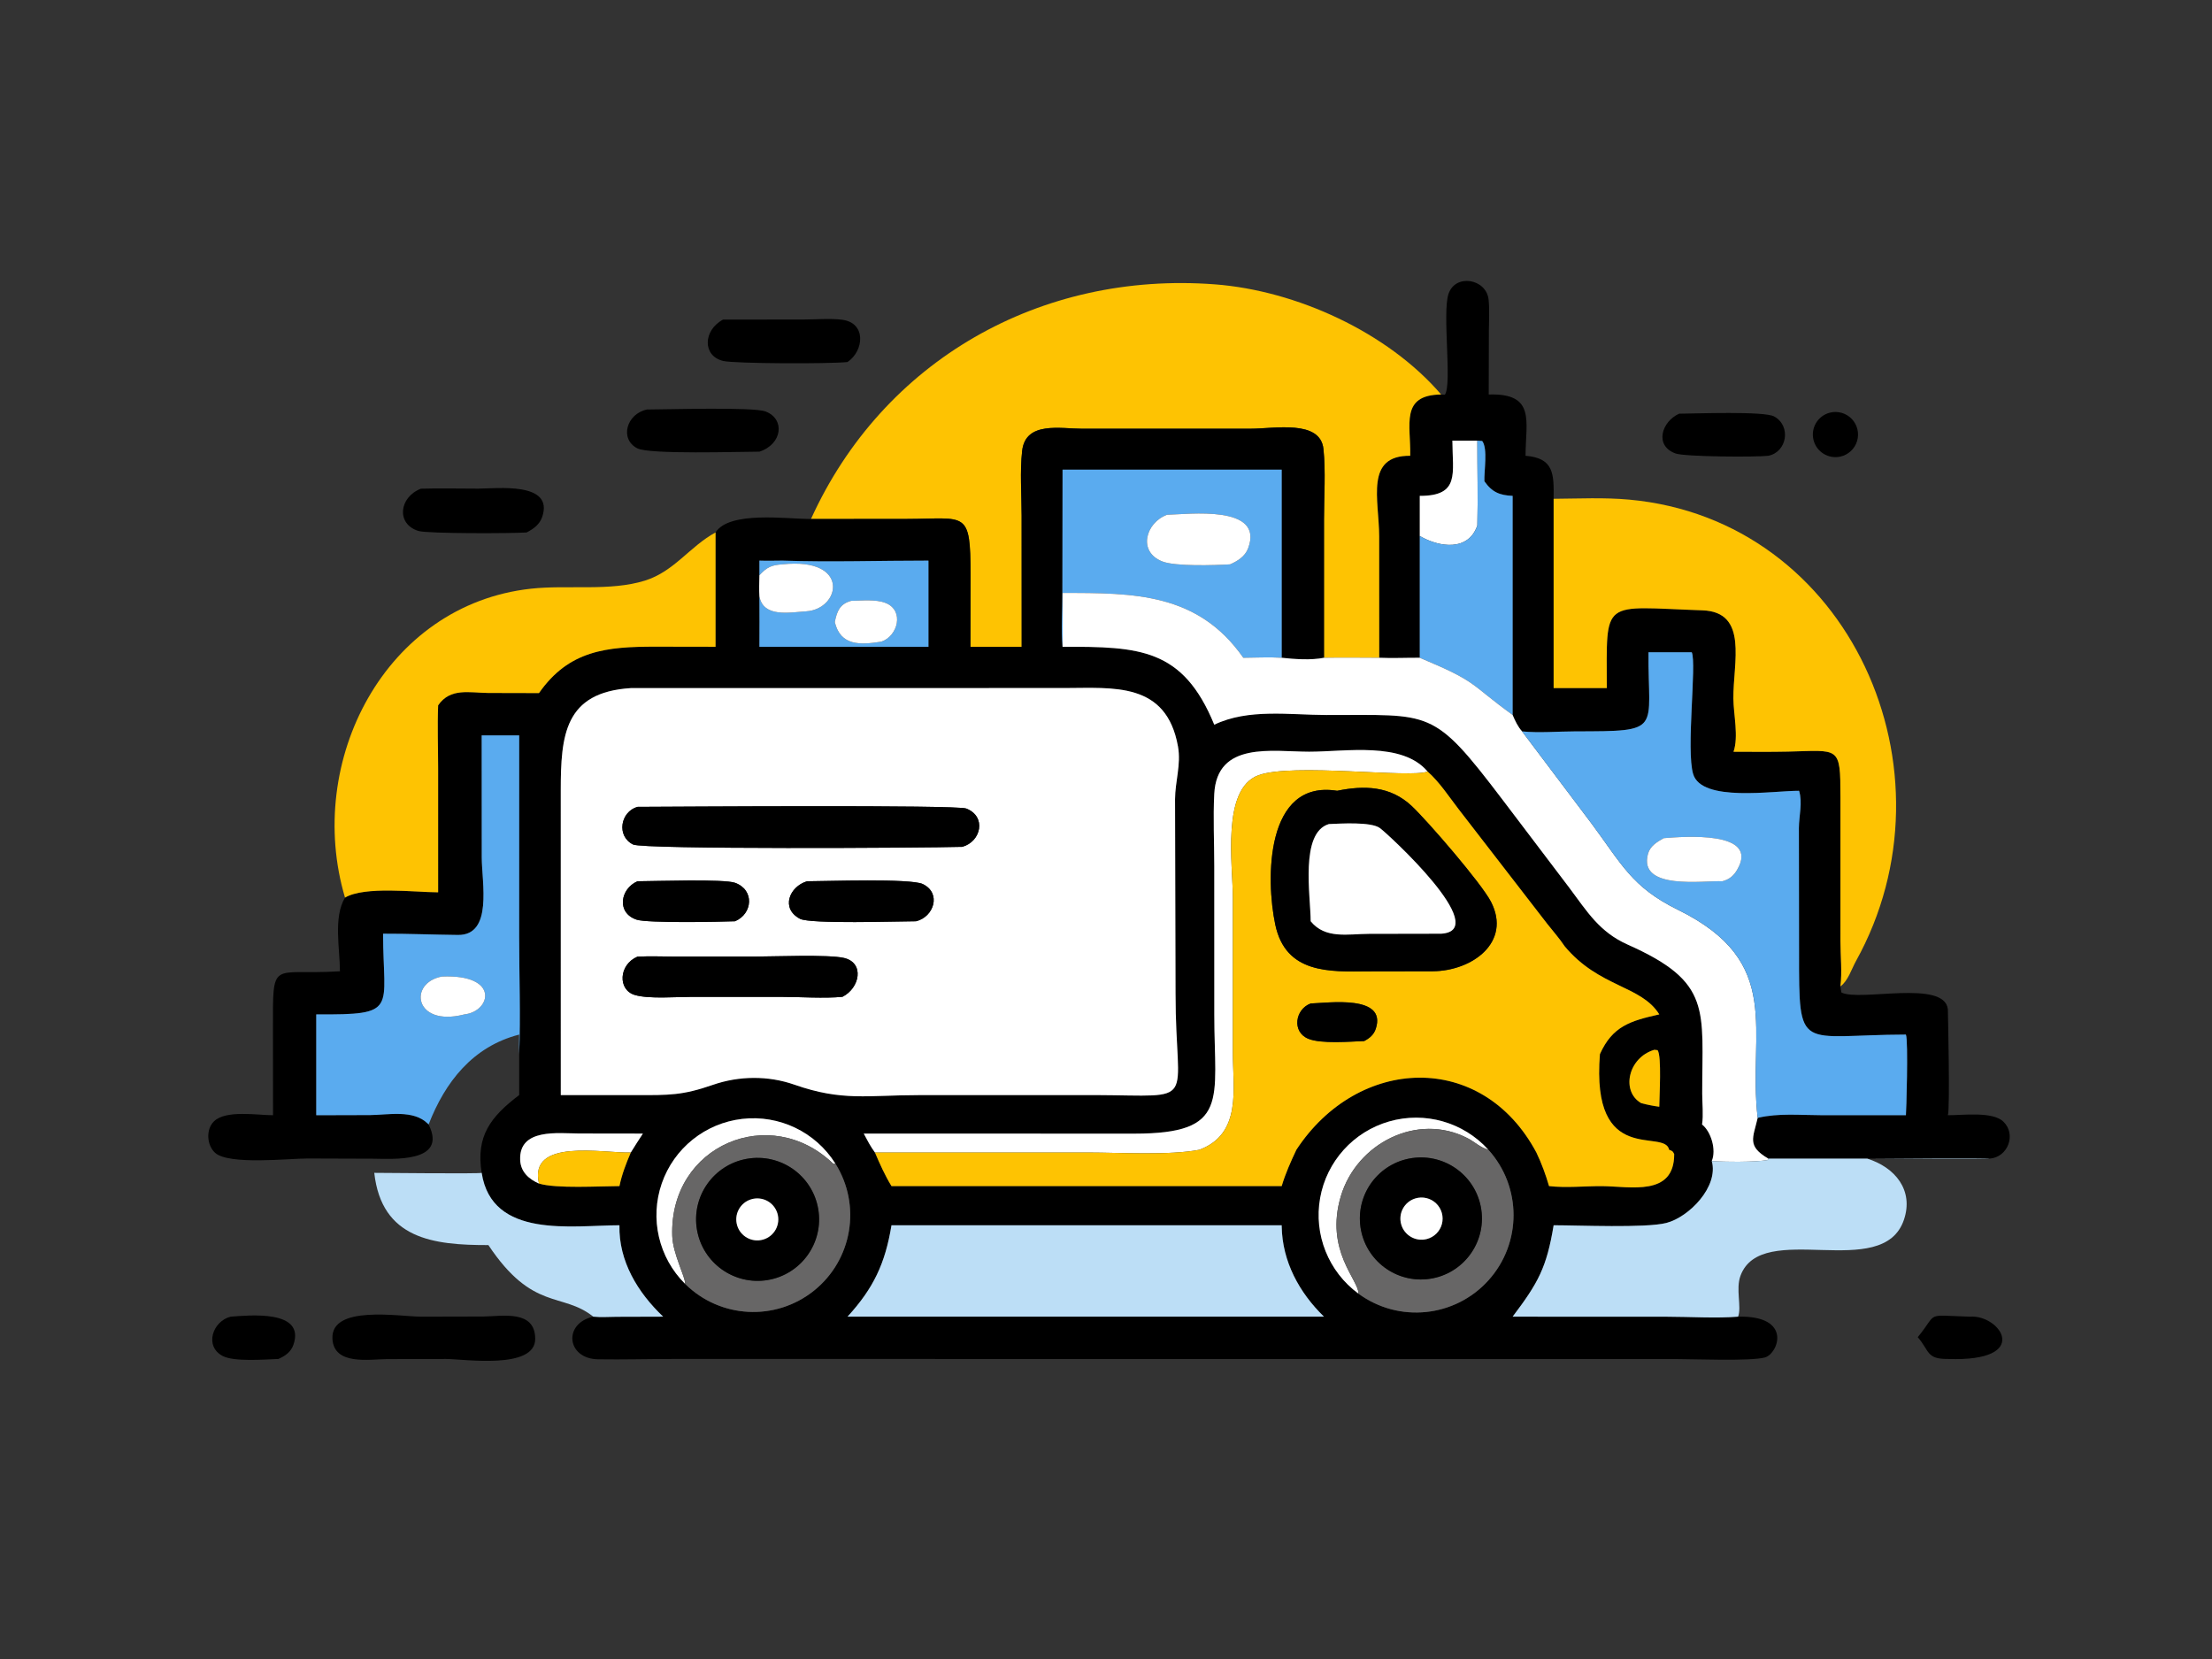 <?xml version="1.0" encoding="utf-8" ?>
<svg xmlns="http://www.w3.org/2000/svg" xmlns:xlink="http://www.w3.org/1999/xlink" width="120" height="90">
	<rect width="100%" height="100%" fill="#333333" stroke="none"/>
	<path transform="scale(0.176 0.176)" d="M434.677 140.487C434.91 130.966 431.498 121.73 444.213 121.599L445.358 121.659C447.649 118.515 444.507 96.637 446.471 90.63C448.567 84.222 458.168 85.917 458.836 92.348C459.17 95.576 458.927 99.013 458.921 102.264L458.879 121.599C473.47 121.142 470.247 129.874 470.23 140.487C479.049 141.202 478.964 146.143 478.886 153.744L478.886 212.098L495.273 212.098C495.263 184.11 493.344 187.054 524.754 188.128C539.028 188.616 534.177 204.279 534.288 215.347C534.337 220.274 535.947 227.061 534.333 231.719C539.925 231.722 545.537 231.802 551.127 231.674C566.99 231.312 567.278 229.766 567.287 245.637L567.29 290.163C567.29 294.683 567.834 299.563 567.275 304.038L567.592 305.927C573.326 308.791 599.282 301.853 600.4 311.058C600.401 311.062 601.123 342.096 600.4 343.754C604.897 343.78 614.203 342.505 617.519 345.734C621.623 349.73 618.84 356.725 613.318 357.12L545.05 357.12C538.408 353.231 540.341 350.801 541.781 344.571L541.989 344.521C548.305 343.074 554.672 343.729 561.079 343.736L587.471 343.754C587.564 343.557 588.262 320.7 587.471 318.893C554.322 318.992 554.532 324.92 554.534 293.611L554.485 255.213C554.508 251.533 555.661 247.324 554.543 243.749C546.515 243.718 524.543 247.343 521.899 238.607C519.652 231.186 523.036 204.583 521.465 201.048L508.127 201.048C507.921 225.421 512.864 225.389 485.486 225.438C480.118 225.448 474.487 225.968 469.157 225.444C467.84 223.963 467.015 222.178 466.246 220.375L466.246 152.846C462.305 152.669 459.917 151.753 457.545 148.34C457.403 145.255 458.661 138.274 456.866 135.93L455.369 135.82L447.678 135.82C447.704 145.903 450.096 152.877 437.623 152.846L437.623 165.216L437.623 202.748C433.437 202.724 429.319 202.933 425.124 202.748L425.111 165.299C425.078 153.966 420.642 140.337 434.677 140.487Z"/>
	<path fill="#FEC302" transform="scale(0.176 0.176)" d="M444.213 121.599C431.498 121.73 434.91 130.966 434.677 140.487C420.642 140.337 425.078 153.966 425.111 165.299L425.124 202.748C419.449 202.726 413.77 202.66 408.096 202.748L408.103 160.02C408.104 152.944 408.659 145.412 407.936 138.401C406.993 129.258 392.733 132.143 385.593 132.141L333.622 132.152C326.901 132.158 316.101 129.744 315.064 138.971C314.342 145.394 314.898 152.445 314.901 158.923L314.922 199.358L299.118 199.358L299.153 177.29C299.151 157.044 297.86 159.92 279.586 159.956L249.965 159.986C272.19 111.051 320.728 83.562 374.488 87.649C399.558 89.556 427.739 102.398 444.213 121.599Z"/>
	<path transform="scale(0.176 0.176)" d="M261.232 111.592C255.175 112.205 226.476 112.081 222.973 111.274C216.464 109.773 216.672 101.815 222.868 98.511L247.653 98.491C251.513 98.491 255.839 98.064 259.634 98.566C267.086 99.551 266.326 108.164 261.232 111.592Z"/>
	<path transform="scale(0.176 0.176)" d="M234.079 139.217C227.802 139.217 200.195 140.13 196.437 138.192C190.9 135.336 193.094 127.55 199.422 126.225C205.269 126.227 232.16 125.383 235.961 126.827C242.075 129.15 241.155 136.924 234.079 139.217Z"/>
	<path transform="scale(0.176 0.176)" d="M567.301 140.73C563.583 141.579 559.873 139.28 558.981 135.573C558.089 131.866 560.345 128.132 564.042 127.197C566.473 126.582 569.046 127.321 570.78 129.131C572.513 130.941 573.14 133.543 572.42 135.943C571.7 138.344 569.744 140.172 567.301 140.73Z"/>
	<path transform="scale(0.176 0.176)" d="M545.05 140.487C541.412 140.925 519.361 140.824 516.456 139.774C509.883 137.398 512.123 129.987 517.558 127.519C522.558 127.487 543.792 126.668 546.878 128.375C552.193 131.316 550.816 139.362 545.05 140.487Z"/>
	<path transform="scale(0.176 0.176)" d="M220.557 164.117C224.794 157.43 242.37 159.955 249.965 159.986L279.586 159.956C297.86 159.92 299.151 157.044 299.153 177.29L299.118 199.358L314.922 199.358L314.901 158.923C314.898 152.445 314.342 145.394 315.064 138.971C316.101 129.744 326.901 132.158 333.622 132.152L385.593 132.141C392.733 132.143 406.993 129.258 407.936 138.401C408.659 145.412 408.104 152.944 408.103 160.02L408.096 202.748C404.205 203.54 399.005 203.186 395.065 202.748L395.065 144.767L327.517 144.767L327.464 182.759C327.473 188.185 327.025 193.97 327.517 199.358C351.254 199.319 364.596 199.807 374.282 223.377C384.765 218.333 397.561 220.365 408.808 220.391C441.399 220.467 441.508 218.014 463.213 246.602L483.698 273.615C489.265 281.06 493.023 287.296 501.721 291.163C527.834 302.773 524.648 311.175 524.683 337.098C524.687 340.163 525.093 343.605 524.638 346.608C527.435 348.816 529.087 354.467 527.632 357.869C529.809 365.81 520.603 375.148 513.649 376.951C507.365 378.581 486.411 377.669 478.886 377.668C476.739 390.716 474.102 395.455 466.246 405.843L513.75 405.86C520.586 405.862 529.132 406.401 535.748 405.843C552.663 405.448 548.112 417.304 543.99 418.423C539.527 419.635 521.581 418.898 515.79 418.892L207.572 418.878C199.828 418.881 192.05 419.1 184.311 418.98C174.683 418.829 173.464 407.928 182.865 405.843C185.204 406.098 187.741 405.891 190.107 405.885L204.414 405.843C196.607 398.431 190.677 388.755 190.936 377.668C176.365 377.68 151.61 381.948 148.472 361.515C146.646 350.296 151.112 344.288 160.034 337.538L160.034 324.915C160.495 312.932 160.029 300.771 160.027 288.768L160.034 226.672L148.472 226.672L148.493 264.284C148.493 272.007 151.995 288.295 141.17 288.187C133.474 288.11 125.795 287.773 118.08 287.802C118.111 311.351 123.02 312.841 97.477 312.67L97.477 343.754L114.042 343.707C119.676 343.659 127.426 341.964 131.85 346.345L132.11 346.608C138.098 358.55 120.954 357.175 114.96 357.154L94.873 357.086C89.115 357.077 70.56 359.163 66.319 355.354C63.738 353.036 63.398 348.134 65.936 345.654C69.625 342.047 79.333 343.755 84.156 343.754L84.135 317.638C84.119 295.164 83.436 300.676 104.281 299.409L104.781 299.376C104.786 292.535 102.684 282.761 106.344 276.672C112.432 273.077 127.782 275.025 135.051 275.045L135.049 236.941C135.045 230.443 134.788 223.893 135.051 217.403C138.8 211.952 144.648 213.538 150.455 213.599L166.132 213.637C175.357 200.439 186.924 199.311 202.141 199.327L220.557 199.358L220.557 164.117ZM241.192 172.8C238.827 172.812 236.441 172.891 234.079 172.8L234.079 177.312C234.039 179.482 233.936 181.673 234.079 183.84C234.137 189.011 234.084 194.187 234.079 199.358L286.185 199.358L286.185 172.8C271.235 172.789 256.124 173.314 241.192 172.8ZM440.032 237.809C432.205 228.523 414.897 231.708 403.511 231.703C392.177 231.698 375.102 228.398 374.276 244.748C373.906 252.07 374.278 259.595 374.281 266.936L374.292 312.846C374.29 339.041 379.216 349.434 349.615 349.435L266.237 349.413C267.304 351.426 268.333 353.41 269.692 355.247C271.228 358.849 272.741 362.251 274.788 365.596L395.065 365.596C396.2 361.765 397.883 358.011 399.589 354.404C418.568 325.465 456.788 323.793 473.565 355.247C475.164 358.57 476.437 362.058 477.47 365.596C482.793 366.21 488.446 365.576 493.81 365.612C502.452 365.671 516.097 368.927 516.047 355.722C515.548 354.77 515.504 354.787 514.491 354.404C513.123 347.643 490.352 359.899 493.154 324.915C497.041 316.262 502.571 314.673 511.45 312.67C505.915 303.724 492.911 304.395 482.301 291.687C480.7 289.268 478.644 286.969 476.852 284.676L449.661 249.497C446.663 245.615 443.712 241.042 440.032 237.809ZM458.749 354.372C451.056 345.881 439.201 342.506 428.187 345.67C417.173 348.835 408.92 357.988 406.911 369.267C404.901 380.545 409.486 391.984 418.73 398.755C431.165 407.864 448.478 406.085 458.799 394.638C469.12 383.191 469.098 365.793 458.749 354.372ZM194.438 355.247C195.645 353.276 196.891 351.341 198.165 349.413L178.487 349.385C172.144 349.374 159.935 347.653 160.334 357.548C160.483 361.233 163.03 363.464 166.132 364.813C171.482 366.436 184.703 365.615 190.936 365.596C191.694 361.97 192.975 358.631 194.438 355.247ZM257.471 358.618C251.347 348.908 240.198 343.568 228.792 344.881C217.385 346.193 207.742 353.926 203.985 364.772C200.228 375.619 203.024 387.658 211.177 395.74C221.959 406.429 239.049 407.329 250.894 397.83C262.74 388.331 265.569 371.459 257.471 358.618ZM194.438 212.098C174.003 213.392 172.85 226.576 172.845 243.692L172.856 337.538L196.279 337.554C206.227 337.552 210.308 337.669 219.703 334.402C227.795 331.587 236.763 331.499 244.863 334.335C259.694 339.529 267.426 337.558 283.193 337.552L337.571 337.538C369.932 337.672 362.347 341.349 362.345 306.288L362.194 246.335C362.223 240.83 364.091 235.657 363.1 230.1C359.53 210.074 343.126 212.07 328.132 212.078L194.438 212.098ZM509.915 323.585C501.776 326.024 499.609 336.438 505.883 340.029C507.741 340.521 509.545 340.885 511.45 341.136C511.469 337.912 512.235 325.534 510.932 323.7L509.915 323.585ZM303.45 377.668L274.788 377.668C272.848 389.455 269.269 397.054 261.232 405.843L366.142 405.843L408.096 405.843C400.487 398.457 395.257 388.849 395.071 378.076L395.065 377.668L303.45 377.668Z"/>
	<path fill="white" transform="scale(0.176 0.176)" d="M447.678 135.82L455.369 135.82C455.351 144.515 455.585 153.274 455.369 161.96C452.623 169.991 443.695 168.748 437.623 165.216L437.623 152.846C450.096 152.877 447.704 145.903 447.678 135.82Z"/>
	<path fill="#5AABEF" transform="scale(0.176 0.176)" d="M455.369 135.82L456.866 135.93C458.661 138.274 457.403 145.255 457.545 148.34C459.917 151.753 462.305 152.669 466.246 152.846L466.246 220.375C452.546 210.471 455.988 210.45 437.623 202.748L437.623 165.216C443.695 168.748 452.623 169.991 455.369 161.96C455.585 153.274 455.351 144.515 455.369 135.82Z"/>
	<path fill="#5AABEF" transform="scale(0.176 0.176)" d="M327.517 199.358C327.025 193.97 327.473 188.185 327.464 182.759L327.517 144.767L395.065 144.767L395.065 202.748C391.17 202.498 387.141 202.727 383.233 202.748C369.297 182.794 349.599 182.731 327.517 182.773C327.538 188.3 327.604 193.832 327.517 199.358ZM359.743 158.668C353.193 161.048 350.54 170.037 358.289 173.068C362.271 174.625 374.365 174.25 379.167 173.95C381.454 172.961 383.756 171.511 384.693 169.063C389.902 155.447 366.192 158.54 359.743 158.668Z"/>
	<path transform="scale(0.176 0.176)" d="M162.339 164.117C158.264 164.444 131.804 164.524 128.986 163.663C122.045 161.543 122.985 153.235 129.742 150.634C135.626 150.465 141.541 150.617 147.429 150.615C152.961 150.613 170.943 148.361 167.102 159.396C166.291 161.724 164.413 163.033 162.339 164.117Z"/>
	<path fill="#FEC302" transform="scale(0.176 0.176)" d="M478.886 153.744C486.615 153.696 494.471 153.296 502.17 154.001C570.305 160.237 604.54 237.731 572.071 296.248C570.732 298.661 569.593 302.423 567.275 304.038C567.834 299.563 567.29 294.683 567.29 290.163L567.287 245.637C567.278 229.766 566.99 231.312 551.127 231.674C545.537 231.802 539.925 231.722 534.333 231.719C535.947 227.061 534.337 220.274 534.288 215.347C534.177 204.279 539.028 188.616 524.754 188.128C493.344 187.054 495.263 184.11 495.273 212.098L478.886 212.098L478.886 153.744Z"/>
	<path fill="white" transform="scale(0.176 0.176)" d="M379.167 173.95C374.365 174.25 362.271 174.625 358.289 173.068C350.54 170.037 353.193 161.048 359.743 158.668C366.192 158.54 389.902 155.447 384.693 169.063C383.756 171.511 381.454 172.961 379.167 173.95Z"/>
	<path fill="#FEC302" transform="scale(0.176 0.176)" d="M106.344 276.672C93.865 234.676 118.698 186.391 163.647 181.46C175.028 180.211 188.005 182.326 198.778 178.969C207.822 176.151 212.595 168.441 220.557 164.117L220.557 199.358L202.141 199.327C186.924 199.311 175.357 200.439 166.132 213.637L150.455 213.599C144.648 213.538 138.8 211.952 135.051 217.403C134.788 223.893 135.045 230.443 135.049 236.941L135.051 275.045C127.782 275.025 112.432 273.077 106.344 276.672Z"/>
	<path fill="#5AABEF" transform="scale(0.176 0.176)" d="M234.079 172.8C236.441 172.891 238.827 172.812 241.192 172.8C256.124 173.314 271.235 172.789 286.185 172.8L286.185 199.358L234.079 199.358C234.084 194.187 234.137 189.011 234.079 183.84C235.308 190.466 243.494 188.741 248.475 188.435C259.133 187.78 262.213 171.705 241.192 173.95C237.798 174.156 236.372 174.818 234.079 177.312L234.079 172.8ZM262.389 185.197C258.861 186.135 257.966 188.422 257.314 191.755C259.076 199.115 265.142 198.824 271.657 197.782C276.768 196.076 278.793 188.197 273.031 185.881C269.933 184.635 265.671 185.152 262.389 185.197Z"/>
	<path fill="white" transform="scale(0.176 0.176)" d="M241.192 173.95C262.213 171.705 259.133 187.78 248.475 188.435C243.494 188.741 235.308 190.466 234.079 183.84C233.936 181.673 234.039 179.482 234.079 177.312C236.372 174.818 237.798 174.156 241.192 173.95Z"/>
	<path fill="white" transform="scale(0.176 0.176)" d="M327.517 199.358C327.604 193.832 327.538 188.3 327.517 182.773C349.599 182.731 369.297 182.794 383.233 202.748C387.141 202.727 391.17 202.498 395.065 202.748C399.005 203.186 404.205 203.54 408.096 202.748C413.77 202.66 419.449 202.726 425.124 202.748C429.319 202.933 433.437 202.724 437.623 202.748C455.988 210.45 452.546 210.471 466.246 220.375C467.015 222.178 467.84 223.963 469.157 225.444L490.554 253.823C499.796 266.242 502.934 273.421 517.171 280.415C550.215 296.647 538.677 317.756 541.781 344.571C540.341 350.801 538.408 353.231 545.05 357.12L544.83 357.57C540.842 358.255 531.708 358.159 527.632 357.869C529.087 354.467 527.435 348.816 524.638 346.608C525.093 343.605 524.687 340.163 524.683 337.098C524.648 311.175 527.834 302.773 501.721 291.163C493.023 287.296 489.265 281.06 483.698 273.615L463.213 246.602C441.508 218.014 441.399 220.467 408.808 220.391C397.561 220.365 384.765 218.333 374.282 223.377C364.596 199.807 351.254 199.319 327.517 199.358Z"/>
	<path fill="white" transform="scale(0.176 0.176)" d="M257.314 191.755C257.966 188.422 258.861 186.135 262.389 185.197C265.671 185.152 269.933 184.635 273.031 185.881C278.793 188.197 276.768 196.076 271.657 197.782C265.142 198.824 259.076 199.115 257.314 191.755Z"/>
	<path fill="#5AABEF" transform="scale(0.176 0.176)" d="M469.157 225.444C474.487 225.968 480.118 225.448 485.486 225.438C512.864 225.389 507.921 225.421 508.127 201.048L521.465 201.048C523.036 204.583 519.652 231.186 521.899 238.607C524.543 247.343 546.515 243.718 554.543 243.749C555.661 247.324 554.508 251.533 554.485 255.213L554.534 293.611C554.532 324.92 554.322 318.992 587.471 318.893C588.262 320.7 587.564 343.557 587.471 343.754L561.079 343.736C554.672 343.729 548.305 343.074 541.989 344.521L541.781 344.571C538.677 317.756 550.215 296.647 517.171 280.415C502.934 273.421 499.796 266.242 490.554 253.823L469.157 225.444ZM512.815 258.353C510.778 259.507 508.643 260.75 507.975 263.176C504.847 274.539 525.196 271.356 530.878 271.641C532.977 271.096 534.331 269.997 535.429 268.137C542.682 255.858 518.588 257.884 512.815 258.353Z"/>
	<path fill="white" transform="scale(0.176 0.176)" d="M172.856 337.538L172.845 243.692C172.85 226.576 174.003 213.392 194.438 212.098L328.132 212.078C343.126 212.07 359.53 210.074 363.1 230.1C364.091 235.657 362.223 240.83 362.194 246.335L362.345 306.288C362.347 341.349 369.932 337.672 337.571 337.538L283.193 337.552C267.426 337.558 259.694 339.529 244.863 334.335C236.763 331.499 227.795 331.587 219.703 334.402C210.308 337.669 206.227 337.552 196.279 337.554L172.856 337.538ZM196.48 248.701C191.218 250.24 189.939 257.719 195.143 260.307C198.259 261.856 284.773 261.367 296.615 261.025C302.447 259.404 304.148 251.664 297.824 249.216C294.782 248.038 207.691 248.658 196.48 248.701ZM196.48 271.641C191.174 273.936 189.934 281.421 196.267 283.484C199.583 284.565 221.728 284.167 226.561 283.964C232.019 281.662 232.643 274.295 226.554 272.106C223.158 270.885 201.726 271.615 196.48 271.641ZM248.731 271.641C243.319 273.289 240.545 280.01 246.58 283.206C249.716 284.867 276.657 283.979 282.358 283.964C287.844 282.647 290.285 275.309 284.429 272.493C280.705 270.701 254.541 271.631 248.731 271.641ZM196.48 294.877C190.694 297.335 190.348 305.122 195.68 306.696C200.004 307.973 208.481 307.267 213.207 307.268L240.648 307.268C246.452 307.267 254.092 307.817 259.683 307.252C265.052 304.536 266.545 296.807 260.197 295.284C255.428 294.14 238.185 294.857 232.404 294.858L208.483 294.862C204.509 294.863 200.441 294.66 196.48 294.877Z"/>
	<path fill="#5AABEF" transform="scale(0.176 0.176)" d="M160.034 324.915C159.988 322.905 159.987 320.904 160.034 318.893C145.706 322.578 137.206 333.488 132.11 346.608L131.85 346.345C127.426 341.964 119.676 343.659 114.042 343.707L97.477 343.754L97.477 312.67C123.02 312.841 118.111 311.351 118.08 287.802C125.795 287.773 133.474 288.11 141.17 288.187C151.995 288.295 148.493 272.007 148.493 264.284L148.472 226.672L160.034 226.672L160.027 288.768C160.029 300.771 160.495 312.932 160.034 324.915ZM136.2 301.006C125.811 302.942 127.656 316.509 142.868 312.742L143.154 312.67C151.316 311.787 154.22 300.238 136.2 301.006Z"/>
	<path fill="white" transform="scale(0.176 0.176)" d="M266.237 349.413L349.615 349.435C379.216 349.434 374.29 339.041 374.292 312.846L374.281 266.936C374.278 259.595 373.906 252.07 374.276 244.748C375.102 228.398 392.177 231.698 403.511 231.703C414.897 231.708 432.205 228.523 440.032 237.809C434.946 239.953 398.264 235.087 387.849 238.977C376.406 243.251 380.011 266.741 380.017 276.751L380.016 324.514C380.017 335.614 382.857 349.494 369.673 354.404C360.512 356.188 345.209 355.255 335.341 355.249L269.692 355.247C268.333 353.41 267.304 351.426 266.237 349.413Z"/>
	<path fill="#FEC302" transform="scale(0.176 0.176)" d="M440.032 237.809C443.712 241.042 446.663 245.615 449.661 249.497L476.852 284.676C478.644 286.969 480.7 289.268 482.301 291.687C492.911 304.395 505.915 303.724 511.45 312.67C502.571 314.673 497.041 316.262 493.154 324.915C490.352 359.899 513.123 347.643 514.491 354.404C515.504 354.787 515.548 354.77 516.047 355.722C516.097 368.927 502.452 365.671 493.81 365.612C488.446 365.576 482.793 366.21 477.47 365.596C476.437 362.058 475.164 358.57 473.565 355.247C456.788 323.793 418.568 325.465 399.589 354.404C397.883 358.011 396.2 361.765 395.065 365.596L274.788 365.596C272.741 362.251 271.228 358.849 269.692 355.247L335.341 355.249C345.209 355.255 360.512 356.188 369.673 354.404C382.857 349.494 380.017 335.614 380.016 324.514L380.017 276.751C380.011 266.741 376.406 243.251 387.849 238.977C398.264 235.087 434.946 239.953 440.032 237.809ZM412.157 243.749C389.99 240.189 390.129 271.096 393.087 285.015C396.313 300.191 409.778 299.531 421.744 299.411L441.583 299.376C453.82 299.307 465.968 290.407 459.582 277.973C456.688 272.336 440.175 253.19 435.151 248.456C428.535 242.223 420.501 242.039 412.157 243.749ZM404.002 309.307C399.207 311.058 398.081 318.118 403.337 320.214C407.297 321.792 416.04 321.063 420.495 320.886C422.161 320.011 423.461 318.947 424.07 317.087C427.538 306.496 409.329 309.154 404.002 309.307Z"/>
	<path transform="scale(0.176 0.176)" d="M441.583 299.376L421.744 299.411C409.778 299.531 396.313 300.191 393.087 285.015C390.129 271.096 389.99 240.189 412.157 243.749C420.501 242.039 428.535 242.223 435.151 248.456C440.175 253.19 456.688 272.336 459.582 277.973C465.968 290.407 453.82 299.307 441.583 299.376ZM409.607 254.005C400.653 256.697 403.957 276.007 404.002 283.964C408.523 289.539 415.512 287.863 421.979 287.844L444.213 287.802C460.264 286.853 427.746 256.987 425.336 255.236C422.578 253.232 413.139 253.865 409.607 254.005Z"/>
	<path transform="scale(0.176 0.176)" d="M296.615 261.025C284.773 261.367 198.259 261.856 195.143 260.307C189.939 257.719 191.218 250.24 196.48 248.701C207.691 248.658 294.782 248.038 297.824 249.216C304.148 251.664 302.447 259.404 296.615 261.025Z"/>
	<path fill="white" transform="scale(0.176 0.176)" d="M404.002 283.964C403.957 276.007 400.653 256.697 409.607 254.005C413.139 253.865 422.578 253.232 425.336 255.236C427.746 256.987 460.264 286.853 444.213 287.802L421.979 287.844C415.512 287.863 408.523 289.539 404.002 283.964Z"/>
	<path fill="white" transform="scale(0.176 0.176)" d="M530.878 271.641C525.196 271.356 504.847 274.539 507.975 263.176C508.643 260.75 510.778 259.507 512.815 258.353C518.588 257.884 542.682 255.858 535.429 268.137C534.331 269.997 532.977 271.096 530.878 271.641Z"/>
	<path transform="scale(0.176 0.176)" d="M226.561 283.964C221.728 284.167 199.583 284.565 196.267 283.484C189.934 281.421 191.174 273.936 196.48 271.641C201.726 271.615 223.158 270.885 226.554 272.106C232.643 274.295 232.019 281.662 226.561 283.964Z"/>
	<path transform="scale(0.176 0.176)" d="M282.358 283.964C276.657 283.979 249.716 284.867 246.58 283.206C240.545 280.01 243.319 273.289 248.731 271.641C254.541 271.631 280.705 270.701 284.429 272.493C290.285 275.309 287.844 282.647 282.358 283.964Z"/>
	<path transform="scale(0.176 0.176)" d="M259.683 307.252C254.092 307.817 246.452 307.267 240.648 307.268L213.207 307.268C208.481 307.267 200.004 307.973 195.68 306.696C190.348 305.122 190.694 297.335 196.48 294.877C200.441 294.66 204.509 294.863 208.483 294.862L232.404 294.858C238.185 294.857 255.428 294.14 260.197 295.284C266.545 296.807 265.052 304.536 259.683 307.252Z"/>
	<path fill="white" transform="scale(0.176 0.176)" d="M143.154 312.67L142.868 312.742C127.656 316.509 125.811 302.942 136.2 301.006C154.22 300.238 151.316 311.787 143.154 312.67Z"/>
	<path transform="scale(0.176 0.176)" d="M420.495 320.886C416.04 321.063 407.297 321.792 403.337 320.214C398.081 318.118 399.207 311.058 404.002 309.307C409.329 309.154 427.538 306.496 424.07 317.087C423.461 318.947 422.161 320.011 420.495 320.886Z"/>
	<path fill="#FEC302" transform="scale(0.176 0.176)" d="M505.883 340.029C499.609 336.438 501.776 326.024 509.915 323.585L510.932 323.7C512.235 325.534 511.469 337.912 511.45 341.136C509.545 340.885 507.741 340.521 505.883 340.029Z"/>
	<path fill="white" transform="scale(0.176 0.176)" d="M418.73 398.755C409.486 391.984 404.901 380.545 406.911 369.267C408.92 357.988 417.173 348.835 428.187 345.67C439.201 342.506 451.056 345.881 458.749 354.372C456.335 353.76 454.528 351.957 452.359 350.836C436.811 342.796 418.143 352.471 413.3 368.697C408.28 385.518 418.886 394.589 418.73 398.755Z"/>
	<path fill="white" transform="scale(0.176 0.176)" d="M211.177 395.74C203.024 387.658 200.228 375.619 203.985 364.772C207.742 353.926 217.385 346.193 228.792 344.881C240.198 343.568 251.347 348.908 257.471 358.618L256.907 358.781C237.448 339.903 206.299 353.002 207.212 380.95C207.395 386.563 211.312 393.615 211.177 395.74Z"/>
	<path fill="#676666" transform="scale(0.176 0.176)" d="M458.749 354.372C469.098 365.793 469.12 383.191 458.799 394.638C448.478 406.085 431.165 407.864 418.73 398.755C418.886 394.589 408.28 385.518 413.3 368.697C418.143 352.471 436.811 342.796 452.359 350.836C454.528 351.957 456.335 353.76 458.749 354.372ZM436.213 356.847C425.872 357.819 418.276 366.984 419.243 377.322C420.209 387.659 429.372 395.259 439.714 394.299C450.064 393.338 457.674 384.168 456.707 373.822C455.74 363.475 446.562 355.873 436.213 356.847Z"/>
	<path fill="white" transform="scale(0.176 0.176)" d="M194.438 355.247C185.849 355.494 162.841 350.689 166.132 364.813C163.03 363.464 160.483 361.233 160.334 357.548C159.935 347.653 172.144 349.374 178.487 349.385L198.165 349.413C196.891 351.341 195.645 353.276 194.438 355.247Z"/>
	<path fill="#676666" transform="scale(0.176 0.176)" d="M257.471 358.618C265.569 371.459 262.74 388.331 250.894 397.83C239.049 407.329 221.959 406.429 211.177 395.74C211.312 393.615 207.395 386.563 207.212 380.95C206.299 353.002 237.448 339.903 256.907 358.781L257.471 358.618ZM230.206 357.191C219.94 359.012 213.071 368.775 214.829 379.048C216.586 389.321 226.31 396.248 236.597 394.555C246.974 392.848 253.978 383.022 252.206 372.659C250.433 362.295 240.561 355.355 230.206 357.191Z"/>
	<path fill="#FEC302" transform="scale(0.176 0.176)" d="M166.132 364.813C162.841 350.689 185.849 355.494 194.438 355.247C192.975 358.631 191.694 361.97 190.936 365.596C184.703 365.615 171.482 366.436 166.132 364.813Z"/>
	<path transform="scale(0.176 0.176)" d="M439.714 394.299C429.372 395.259 420.209 387.659 419.243 377.322C418.276 366.984 425.872 357.819 436.213 356.847C446.562 355.873 455.74 363.475 456.707 373.822C457.674 384.168 450.064 393.338 439.714 394.299ZM436.231 369.406C432.868 370.448 430.944 373.976 431.89 377.367C432.836 380.757 436.307 382.781 439.725 381.934C442.025 381.364 443.833 379.589 444.446 377.3C445.058 375.011 444.377 372.571 442.669 370.929C440.96 369.287 438.494 368.704 436.231 369.406Z"/>
	<path fill="#BCDEF6" transform="scale(0.176 0.176)" d="M545.05 357.12L613.318 357.12C612.614 357.461 579.997 357.119 575.537 357.12C584.163 359.822 589.921 366.872 586.874 375.939C580.346 395.371 543.025 375.709 536.49 393.209C534.941 397.356 536.888 402.831 535.748 405.843C529.132 406.401 520.586 405.862 513.75 405.86L466.246 405.843C474.102 395.455 476.739 390.716 478.886 377.668C486.411 377.669 507.365 378.581 513.649 376.951C520.603 375.148 529.809 365.81 527.632 357.869C531.708 358.159 540.842 358.255 544.83 357.57L545.05 357.12Z"/>
	<path transform="scale(0.176 0.176)" d="M236.597 394.555C226.31 396.248 216.586 389.321 214.829 379.048C213.071 368.775 219.94 359.012 230.206 357.191C240.561 355.355 250.433 362.295 252.206 372.659C253.978 383.022 246.974 392.848 236.597 394.555ZM231.506 369.68C228.108 370.732 226.195 374.326 227.22 377.731C228.246 381.136 231.826 383.077 235.24 382.079C238.692 381.069 240.661 377.441 239.624 373.998C238.587 370.555 234.942 368.616 231.506 369.68Z"/>
	<path fill="#BCDEF6" transform="scale(0.176 0.176)" d="M148.472 361.515C151.61 381.948 176.365 377.68 190.936 377.668C190.677 388.755 196.607 398.431 204.414 405.843L190.107 405.885C187.741 405.891 185.204 406.098 182.865 405.843C173.314 398.189 164.213 404.306 150.539 383.781C133.637 383.813 117.635 381.928 115.364 361.515C117.706 361.519 147.932 361.843 148.472 361.515Z"/>
	<path fill="white" transform="scale(0.176 0.176)" d="M439.725 381.934C436.307 382.781 432.836 380.757 431.89 377.367C430.944 373.976 432.868 370.448 436.231 369.406C438.494 368.704 440.96 369.287 442.669 370.929C444.377 372.571 445.058 375.011 444.446 377.3C443.833 379.589 442.025 381.364 439.725 381.934Z"/>
	<path fill="white" transform="scale(0.176 0.176)" d="M235.24 382.079C231.826 383.077 228.246 381.136 227.22 377.731C226.195 374.326 228.108 370.732 231.506 369.68C234.942 368.616 238.587 370.555 239.624 373.998C240.661 377.441 238.692 381.069 235.24 382.079Z"/>
	<path fill="#BCDEF6" transform="scale(0.176 0.176)" d="M274.788 377.668L303.45 377.668L395.065 377.668L395.071 378.076C395.257 388.849 400.487 398.457 408.096 405.843L366.142 405.843L261.232 405.843C269.269 397.054 272.848 389.455 274.788 377.668Z"/>
	<path transform="scale(0.176 0.176)" d="M85.827 418.88C81.625 419.036 72.21 419.798 68.691 417.991C62.852 414.991 65.556 407.202 71.105 405.843C76.78 405.433 94.175 403.609 90.461 414.471C89.684 416.743 87.903 417.946 85.827 418.88Z"/>
	<path transform="scale(0.176 0.176)" d="M137.457 418.88L119.251 418.926C113.82 418.968 102.912 420.929 102.47 412.668C101.907 402.13 123.113 405.814 129.742 405.843L148.928 405.798C154.918 405.731 164.9 403.649 164.972 412.632C165.048 422.266 143.053 418.909 137.457 418.88Z"/>
	<path transform="scale(0.176 0.176)" d="M591.12 412.165C597.585 404.312 592.925 405.421 607.151 405.843C616.581 405.098 626.655 419.831 600.4 418.88C593.731 418.942 594.797 416.409 591.12 412.165Z"/>
</svg>
